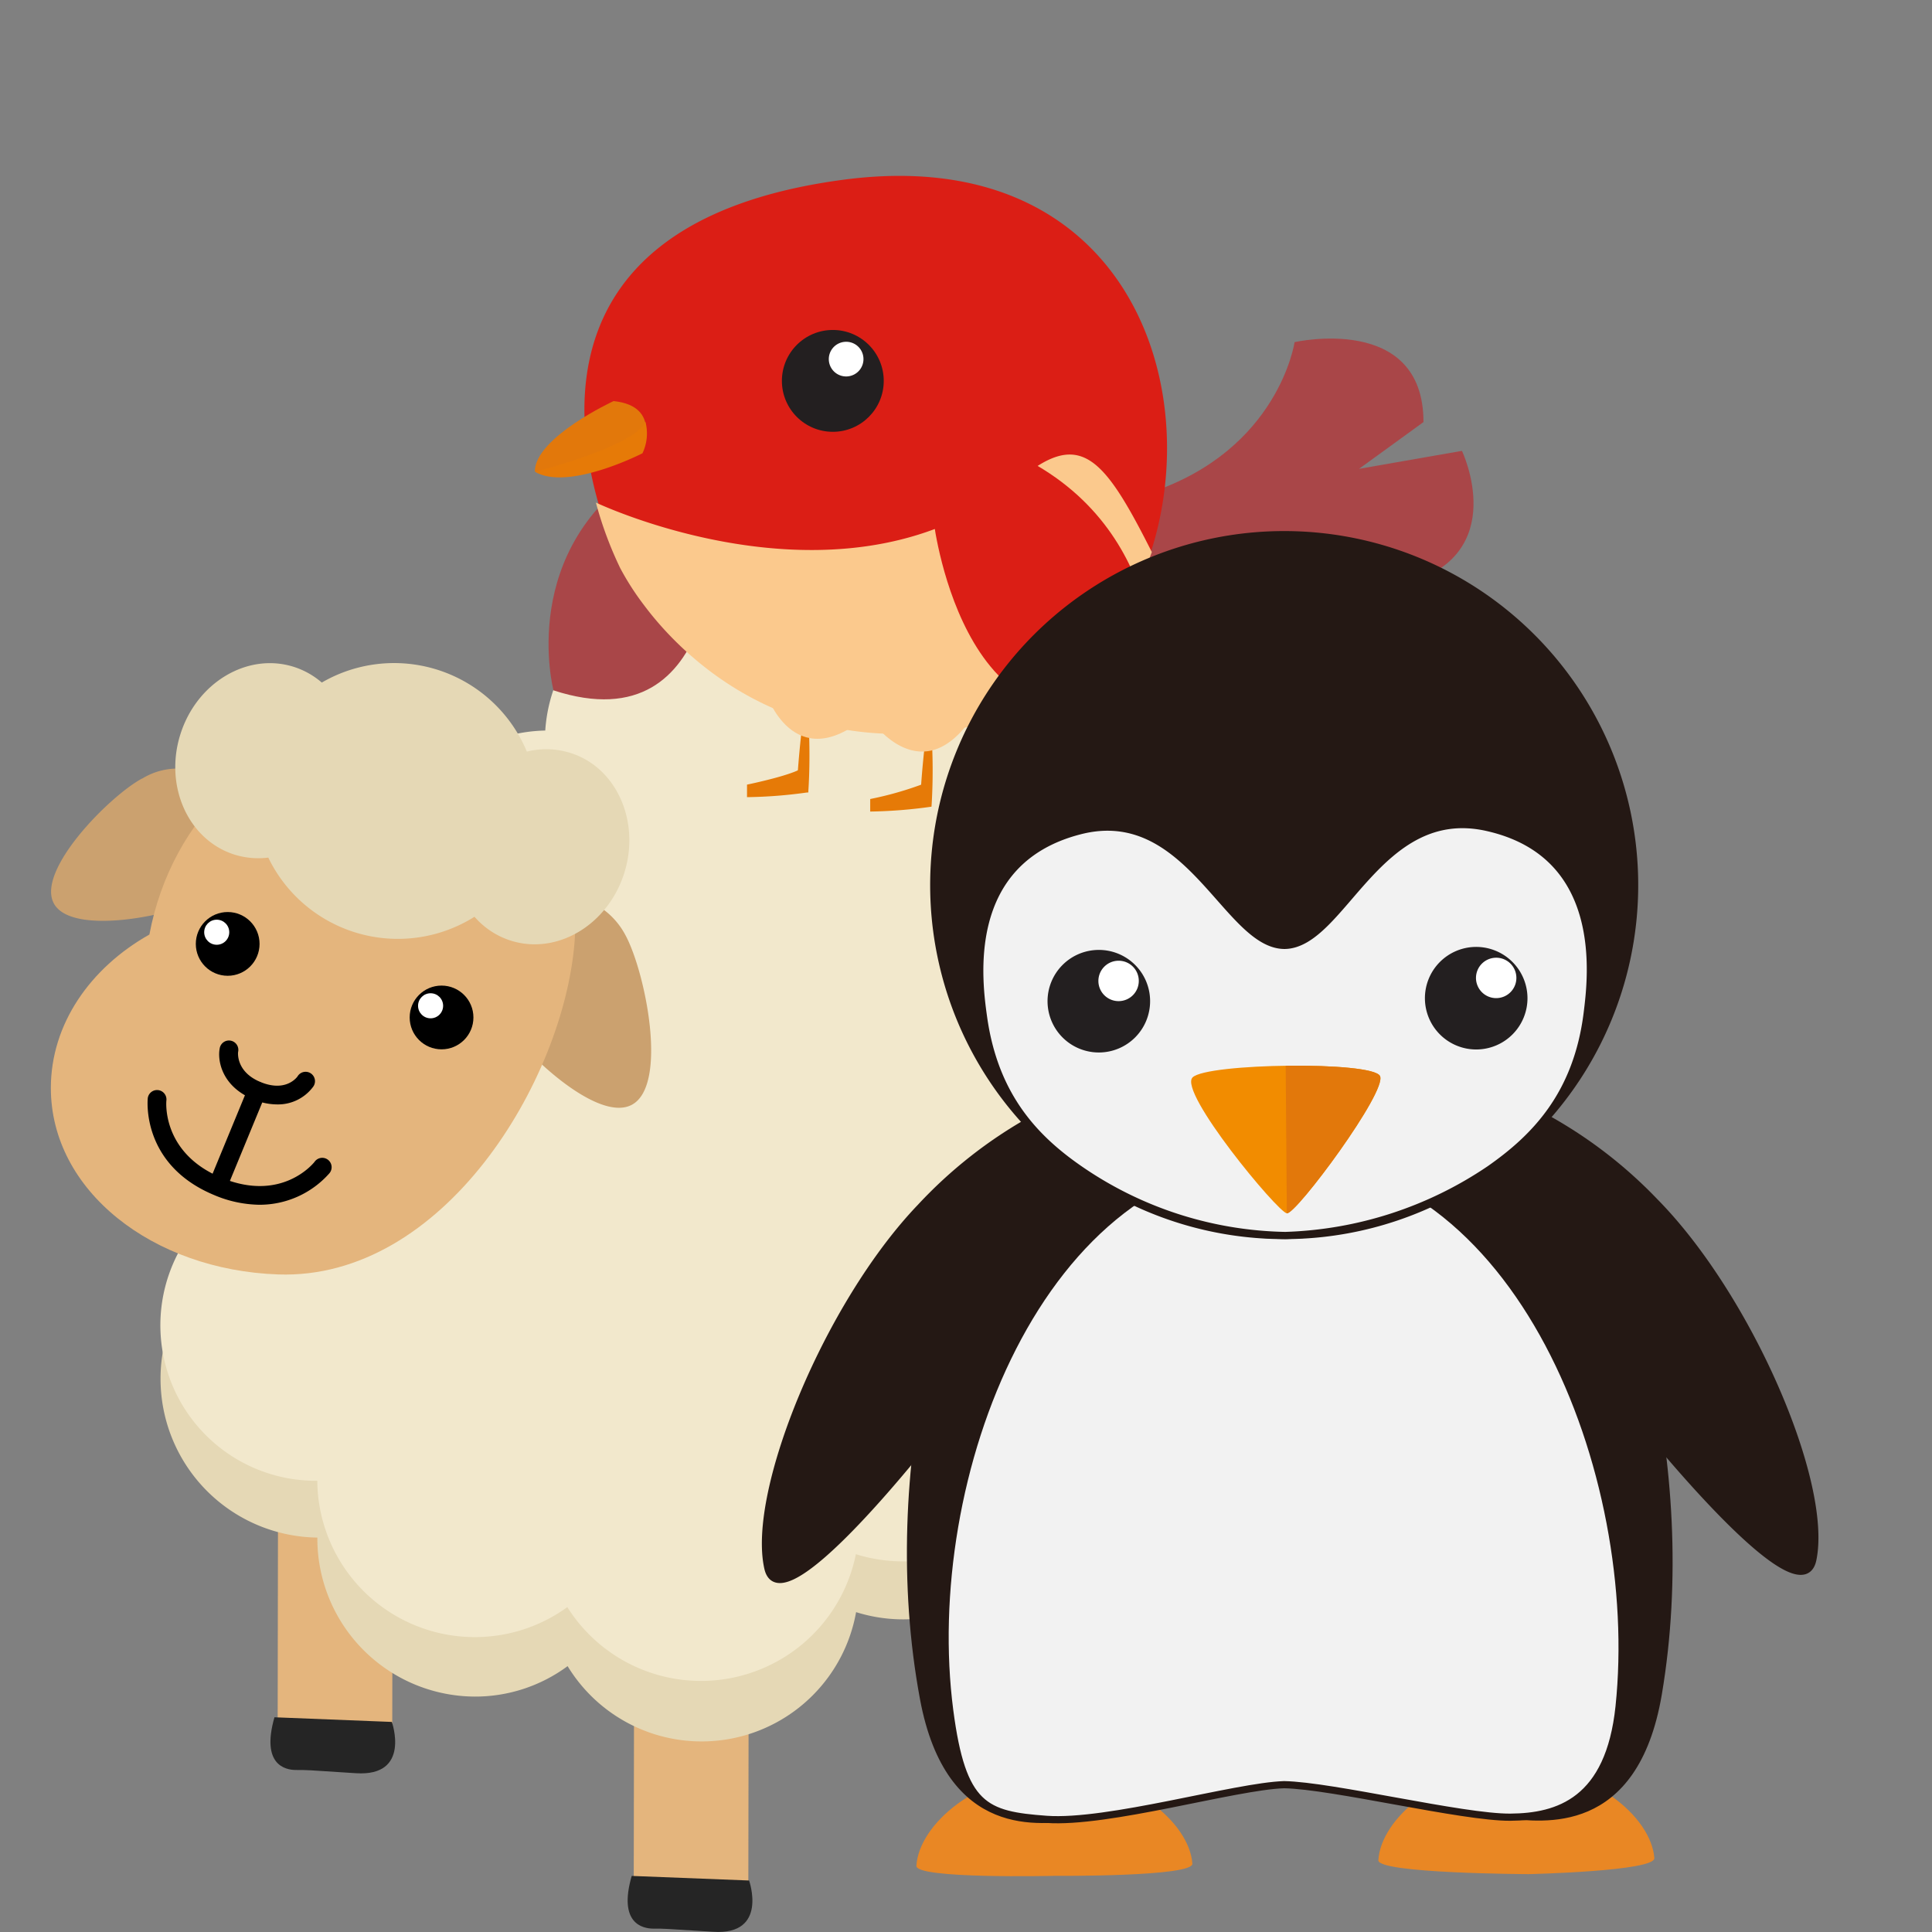 <svg id="Laag_4" data-name="Laag 4" xmlns="http://www.w3.org/2000/svg" xmlns:xlink="http://www.w3.org/1999/xlink" viewBox="0 0 269.75 269.75"><rect x="0" y="0" width="269.75" height="269.75" fill="#808080" stroke="none"/><defs><style>.cls-1{fill:none;}.cls-2{fill:#e4b57d;}.cls-3{fill:#e5d8b5;}.cls-4{fill:#f2e8cc;}.cls-5{fill:#cba16f;}.cls-6{fill:#fff;}.cls-7{fill:#252525;}.cls-8{fill:#a94648;}.cls-9{fill:#e77624;}.cls-10{fill:#e67a07;}.cls-11{fill:#db1e15;}.cls-12{fill:#fbc98d;}.cls-13{fill:#e2780b;}.cls-14{fill:#231f20;}.cls-15{fill:#e98724;}.cls-16{fill:#241814;}.cls-16,.cls-17{stroke:#241814;stroke-miterlimit:10;}.cls-17{fill:#f2f2f2;}.cls-18{fill:#f28c00;}.cls-19{clip-path:url(#clip-path);}</style><clipPath id="clip-path"><path class="cls-1" d="M166.5,150.43c2-2,25.09-2.29,26.17-.2s-11.71,19.34-13,19.18S164.48,152.45,166.5,150.43Z"/></clipPath></defs><title>Games_icon_5</title><path class="cls-2" d="M92.48,225.82h7.93a4,4,0,0,1,4,4v39a0,0,0,0,1,0,0h-16a0,0,0,0,1,0,0v-39A4,4,0,0,1,92.48,225.82Z" transform="translate(192.53 494.83) rotate(-179.91)"/><path class="cls-2" d="M42.77,203.34H50.7a4,4,0,0,1,4,4v39a0,0,0,0,1,0,0h-16a0,0,0,0,1,0,0v-39A4,4,0,0,1,42.77,203.34Z" transform="translate(93.14 449.81) rotate(-179.91)"/><path class="cls-2" d="M169.06,182H177a4,4,0,0,1,4,4v39a0,0,0,0,1,0,0H165a0,0,0,0,1,0,0V186a4,4,0,0,1,4-4Z" transform="translate(345.75 407.32) rotate(-179.91)"/><path class="cls-3" d="M42.49,170.41c1.87-10.74,6.56-21.91,13.73-32.5a22.18,22.18,0,0,1,19.9-30.19,22.06,22.06,0,0,1,22-20.87c.74,0,1.47,0,2.18.11a21.88,21.88,0,0,1,34.58-6.72,21.75,21.75,0,0,1,14.77-5.73A22,22,0,0,1,170.78,90.8a21.58,21.58,0,0,1,7.93-1.48,22.08,22.08,0,0,1,21.95,22.2,22.3,22.3,0,0,1-1.76,8.67,22.25,22.25,0,0,1-4.27,38.56,22.31,22.31,0,0,1,1.47,8,22.08,22.08,0,0,1-22,22.14h0a22,22,0,0,1-26.66,20.35,21.93,21.93,0,0,1-27.91,15.85,21.91,21.91,0,0,1-40.28,7.54,21.71,21.71,0,0,1-13,4.25,22.08,22.08,0,0,1-21.94-22.2,22.18,22.18,0,0,1-1.8-44.26Z"/><path class="cls-4" d="M42.5,163.39c1.87-10.53,6.56-21.47,13.73-31.85a21.44,21.44,0,0,1-1.5-7.91A21.84,21.84,0,0,1,76.13,102a21.88,21.88,0,0,1,22-20.45c.74,0,1.46,0,2.18.12A22.12,22.12,0,0,1,134.85,75a22.08,22.08,0,0,1,35.94,10.35,22,22,0,0,1,29.88,20.3,21.42,21.42,0,0,1-1.76,8.49A21.6,21.6,0,0,1,194.64,152a21.45,21.45,0,0,1,1.47,7.83,21.85,21.85,0,0,1-22,21.69h0a22,22,0,0,1-26.66,19.93A22.07,22.07,0,0,1,119.5,217a22.06,22.06,0,0,1-40.29,7.39A22,22,0,0,1,44.3,206.75a21.71,21.71,0,0,1-1.8-43.36Z"/><path class="cls-5" d="M19.81,108.71C15.23,111.2,5,121.57,7.53,126.16s16.74,1.65,21.32-.84a9.46,9.46,0,1,0-9-16.61Z"/><path class="cls-5" d="M68.85,140.59c2.78,5.09,14.3,16.42,19.39,13.65s1.85-18.6-.93-23.7a10.51,10.51,0,1,0-18.46,10.05Z"/><path class="cls-2" d="M20.86,130.48c3.08-16.41,15.81-28.13,29.72-28.79,10.48-.5,22.3,5.24,27.27,15.21.91,1.84,3,6.6,2.38,14.53-1.5,19.49-18.33,47.3-41.38,46.51-17.55-.61-31.77-11.7-31.75-26.07C7.12,143,12.56,135.16,20.86,130.48Z"/><path d="M38.68,154.2a6.1,6.1,0,0,0,5-2.41,1.31,1.31,0,1,0-2.15-1.48c-.18.23-1.72,2.19-5.17.76s-3.12-4.14-3.12-4.17a1.31,1.31,0,1,0-2.57-.49c-.31,1.65.27,5.26,4.69,7.08A8.51,8.51,0,0,0,38.68,154.2Z"/><path d="M30.6,166.36a1.3,1.3,0,0,0,1.22-.8l5.27-12.78a1.31,1.31,0,0,0-2.42-1L29.4,164.56a1.31,1.31,0,0,0,.71,1.71A1.41,1.41,0,0,0,30.6,166.36Z"/><path d="M36.17,168.21a13,13,0,0,0,9.8-4.37,1.31,1.31,0,1,0-2.06-1.61c-.19.24-4.61,5.69-13,2.21s-7.69-10.69-7.68-10.77a1.31,1.31,0,0,0-2.6-.33c0,.1-1,9.25,9.28,13.52A16.69,16.69,0,0,0,36.17,168.21Z"/><path class="cls-3" d="M25.19,102.51c2.29-7.24,9.39-11.45,15.84-9.4a11.18,11.18,0,0,1,3.9,2.19,20.08,20.08,0,0,1,28.63,9.64,11.26,11.26,0,0,1,6.06.18c6.45,2,9.83,9.58,7.53,16.81s-9.38,11.45-15.84,9.4A11.21,11.21,0,0,1,66.25,128a20.09,20.09,0,0,1-28.79-8.26,11.21,11.21,0,0,1-4.73-.42C26.27,117.27,22.9,109.74,25.19,102.51Z"/><circle cx="61.65" cy="142.06" r="4.45"/><circle class="cls-6" cx="60.12" cy="140.43" r="1.75"/><circle cx="31.79" cy="131.79" r="4.45"/><circle class="cls-6" cx="30.26" cy="130.16" r="1.75"/><path class="cls-7" d="M88.2,261.92l16.39.64s2.71,7.66-5,7.16l-6.26-.39c-.7-.05-1.41-.05-2.12-.05C89.71,269.27,86.29,268.56,88.2,261.92Z"/><path class="cls-7" d="M38.32,239.77l16.39.65s2.72,7.65-5,7.16l-6.25-.4c-.71-.05-1.42-.05-2.13-.05C39.83,247.13,36.42,246.42,38.32,239.77Z"/><path class="cls-8" d="M141.85,80.68s.8-5.92,18.76-11.91,20.14-21,20.14-21,18-4.09,18,11.16l-9,6.53,14.37-2.51s6.94,14.5-7.94,18.6C196.19,81.52,177,74.61,141.85,80.68Z"/><path class="cls-8" d="M99.82,72.66s1.51,31.58-22.54,23.73c0,0-5.24-19.86,13.18-31.26Z"/><path class="cls-9" d="M128.31,91.05l-4.63-8.87A20.59,20.59,0,0,1,128.31,91.05Z"/><path class="cls-10" d="M130.06,112.63a67,67,0,0,1-8.56.68l0-1.75a47.53,47.53,0,0,0,7.11-2c.31-4.31.78-8,1.15-10.59A80.55,80.55,0,0,1,130.06,112.63Z"/><path class="cls-9" d="M130.41,95.11s-.27,1.43-.63,3.86a48.65,48.65,0,0,0-1.47-7.92Z"/><path class="cls-10" d="M113.21,93.1a147.21,147.21,0,0,0-2,17.43l1.64.09s1.81-22.07-6.38-30.45Z"/><path class="cls-11" d="M86.79,78.84A37.39,37.39,0,0,0,90.1,84c6.23,8.34,21.55,23.2,48.21,16.25,35.44-9.23,36-82.63-20.52-75.16C62.84,32.36,86.79,78.84,86.79,78.84Z"/><path class="cls-10" d="M112.87,110.62a65,65,0,0,1-8.57.68l0-1.75s7.38-1.51,8-2.61Z"/><path class="cls-12" d="M141.81,67.38C119,86,86,71.48,83.2,70.17a52.1,52.1,0,0,0,3.4,9.16,37.73,37.73,0,0,0,3.31,5.15c6.23,8.35,22.24,23.14,48.91,16.19,10.69-2.79,18.24-13.1,22-23.59C153.92,63.38,150.65,59.77,141.81,67.38Z"/><path class="cls-12" d="M107,96.9s3.81,11.56,13.81,3.24Z"/><path class="cls-12" d="M121.8,100.74s7,10,14.15-.87Z"/><path class="cls-11" d="M130.4,73.07S135,109.89,161.26,96c0,0,2-24-21.56-33.48Z"/><path class="cls-13" d="M85.67,56s-11,5.08-11,9.85c0,0,13-1,14.92-3C89.62,62.84,92.51,56.71,85.67,56Z"/><path class="cls-10" d="M74.7,65.87s14-3.54,15.41-7a6.39,6.39,0,0,1-.41,4.42S79.34,68.61,74.7,65.87Z"/><circle class="cls-14" cx="116.28" cy="53.18" r="7.11"/><path class="cls-6" d="M120.55,49.93a2.42,2.42,0,1,1-2.62-2.2A2.41,2.41,0,0,1,120.55,49.93Z"/><path class="cls-15" d="M213.45,261.67s-21.2-.08-21-1.95c.34-5.77,8.52-12.92,19.16-13s18.93,6.93,19.37,12.69C231.25,261.27,213.45,261.67,213.45,261.67Z"/><path class="cls-15" d="M147.23,261.91s-19.5.46-19.28-1.41c.35-5.76,8.52-12.91,19.16-13s18.94,6.93,19.37,12.69C166.73,262.06,147.23,261.91,147.23,261.91Z"/><path class="cls-16" d="M144.11,156.32a63.54,63.54,0,0,0-15.61,12.26c-12.88,13.46-23.69,39.68-21.29,50.35,2.14,9.54,29.33-26.64,29.45-27.47S144.11,156.32,144.11,156.32Z"/><path class="cls-16" d="M215.23,155.76a63.26,63.26,0,0,1,15.79,12c13.1,13.26,24.32,39.3,22.09,50-2,9.57-29.75-26.17-29.88-27S215.23,155.76,215.23,155.76Z"/><path class="cls-16" d="M195.37,247.43c5.23,5.29,15.16,6,15.16,6,4.67.37,17.68,2.61,21-16.9,5.44-32.12-4.81-66.12-15.94-80.36-12.75-16.33-36-14.33-36-14.33s-23.53-1.84-36,14.7c-10.9,14.42-20.61,48.57-14.65,80.6,3.62,19.46,16.58,17,21.26,16.56,0,0,9.91-.86,15.05-6.24"/><path class="cls-17" d="M178.59,161.09c33.57.15,50.86,44.77,47.47,77.18-1.38,13.19-8.5,15.4-15.18,15.45s-24.84-4.42-31.59-4.54h0c-6.79.21-24.63,5.47-33.19,4.84s-11.74-1.73-13.5-15.21c-4.21-32.31,12.43-77,46-77.72"/><path class="cls-16" d="M228.23,123.18a48.93,48.93,0,1,1-49.31-48.53A48.93,48.93,0,0,1,228.23,123.18Z"/><path class="cls-17" d="M179.45,172.5A53.83,53.83,0,0,0,208,163.24c6.16-4.31,12.2-10.29,13.62-21.87.61-4.94,2.75-22-13.86-25.81C192.44,112,187.44,131.88,179.37,132c-8.07,0-13.37-19.92-28.6-16-16.52,4.24-14.13,21.1-13.45,26,1.61,11.56,7.74,17.44,14,21.65A52.14,52.14,0,0,0,179.45,172.5Z"/><path id="Beak" class="cls-18" d="M166.51,150.43c2-2,25.09-2.29,26.17-.2s-11.71,19.34-13,19.18S164.49,152.45,166.51,150.43Z"/><path id="Eye_Left" data-name="Eye Left" class="cls-14" d="M160.58,139.73a7.16,7.16,0,1,1-7.22-7.1A7.15,7.15,0,0,1,160.58,139.73Z"/><path id="Eye_Right" data-name="Eye Right" class="cls-14" d="M213.27,139.32a7.16,7.16,0,1,1-7.22-7.11A7.17,7.17,0,0,1,213.27,139.32Z"/><path id="Shiny_Left" data-name="Shiny Left" class="cls-6" d="M159,136.93a2.82,2.82,0,1,1-2.84-2.79A2.81,2.81,0,0,1,159,136.93Z"/><path id="Shiny_Right" data-name="Shiny Right" class="cls-6" d="M211.72,136.51a2.82,2.82,0,1,1-2.84-2.79A2.81,2.81,0,0,1,211.72,136.51Z"/><g class="cls-19"><polygon class="cls-13" points="179.51 148.8 179.67 169.41 185.34 169.95 199.56 151.86 190.94 146.04 179.51 148.8"/></g></svg>